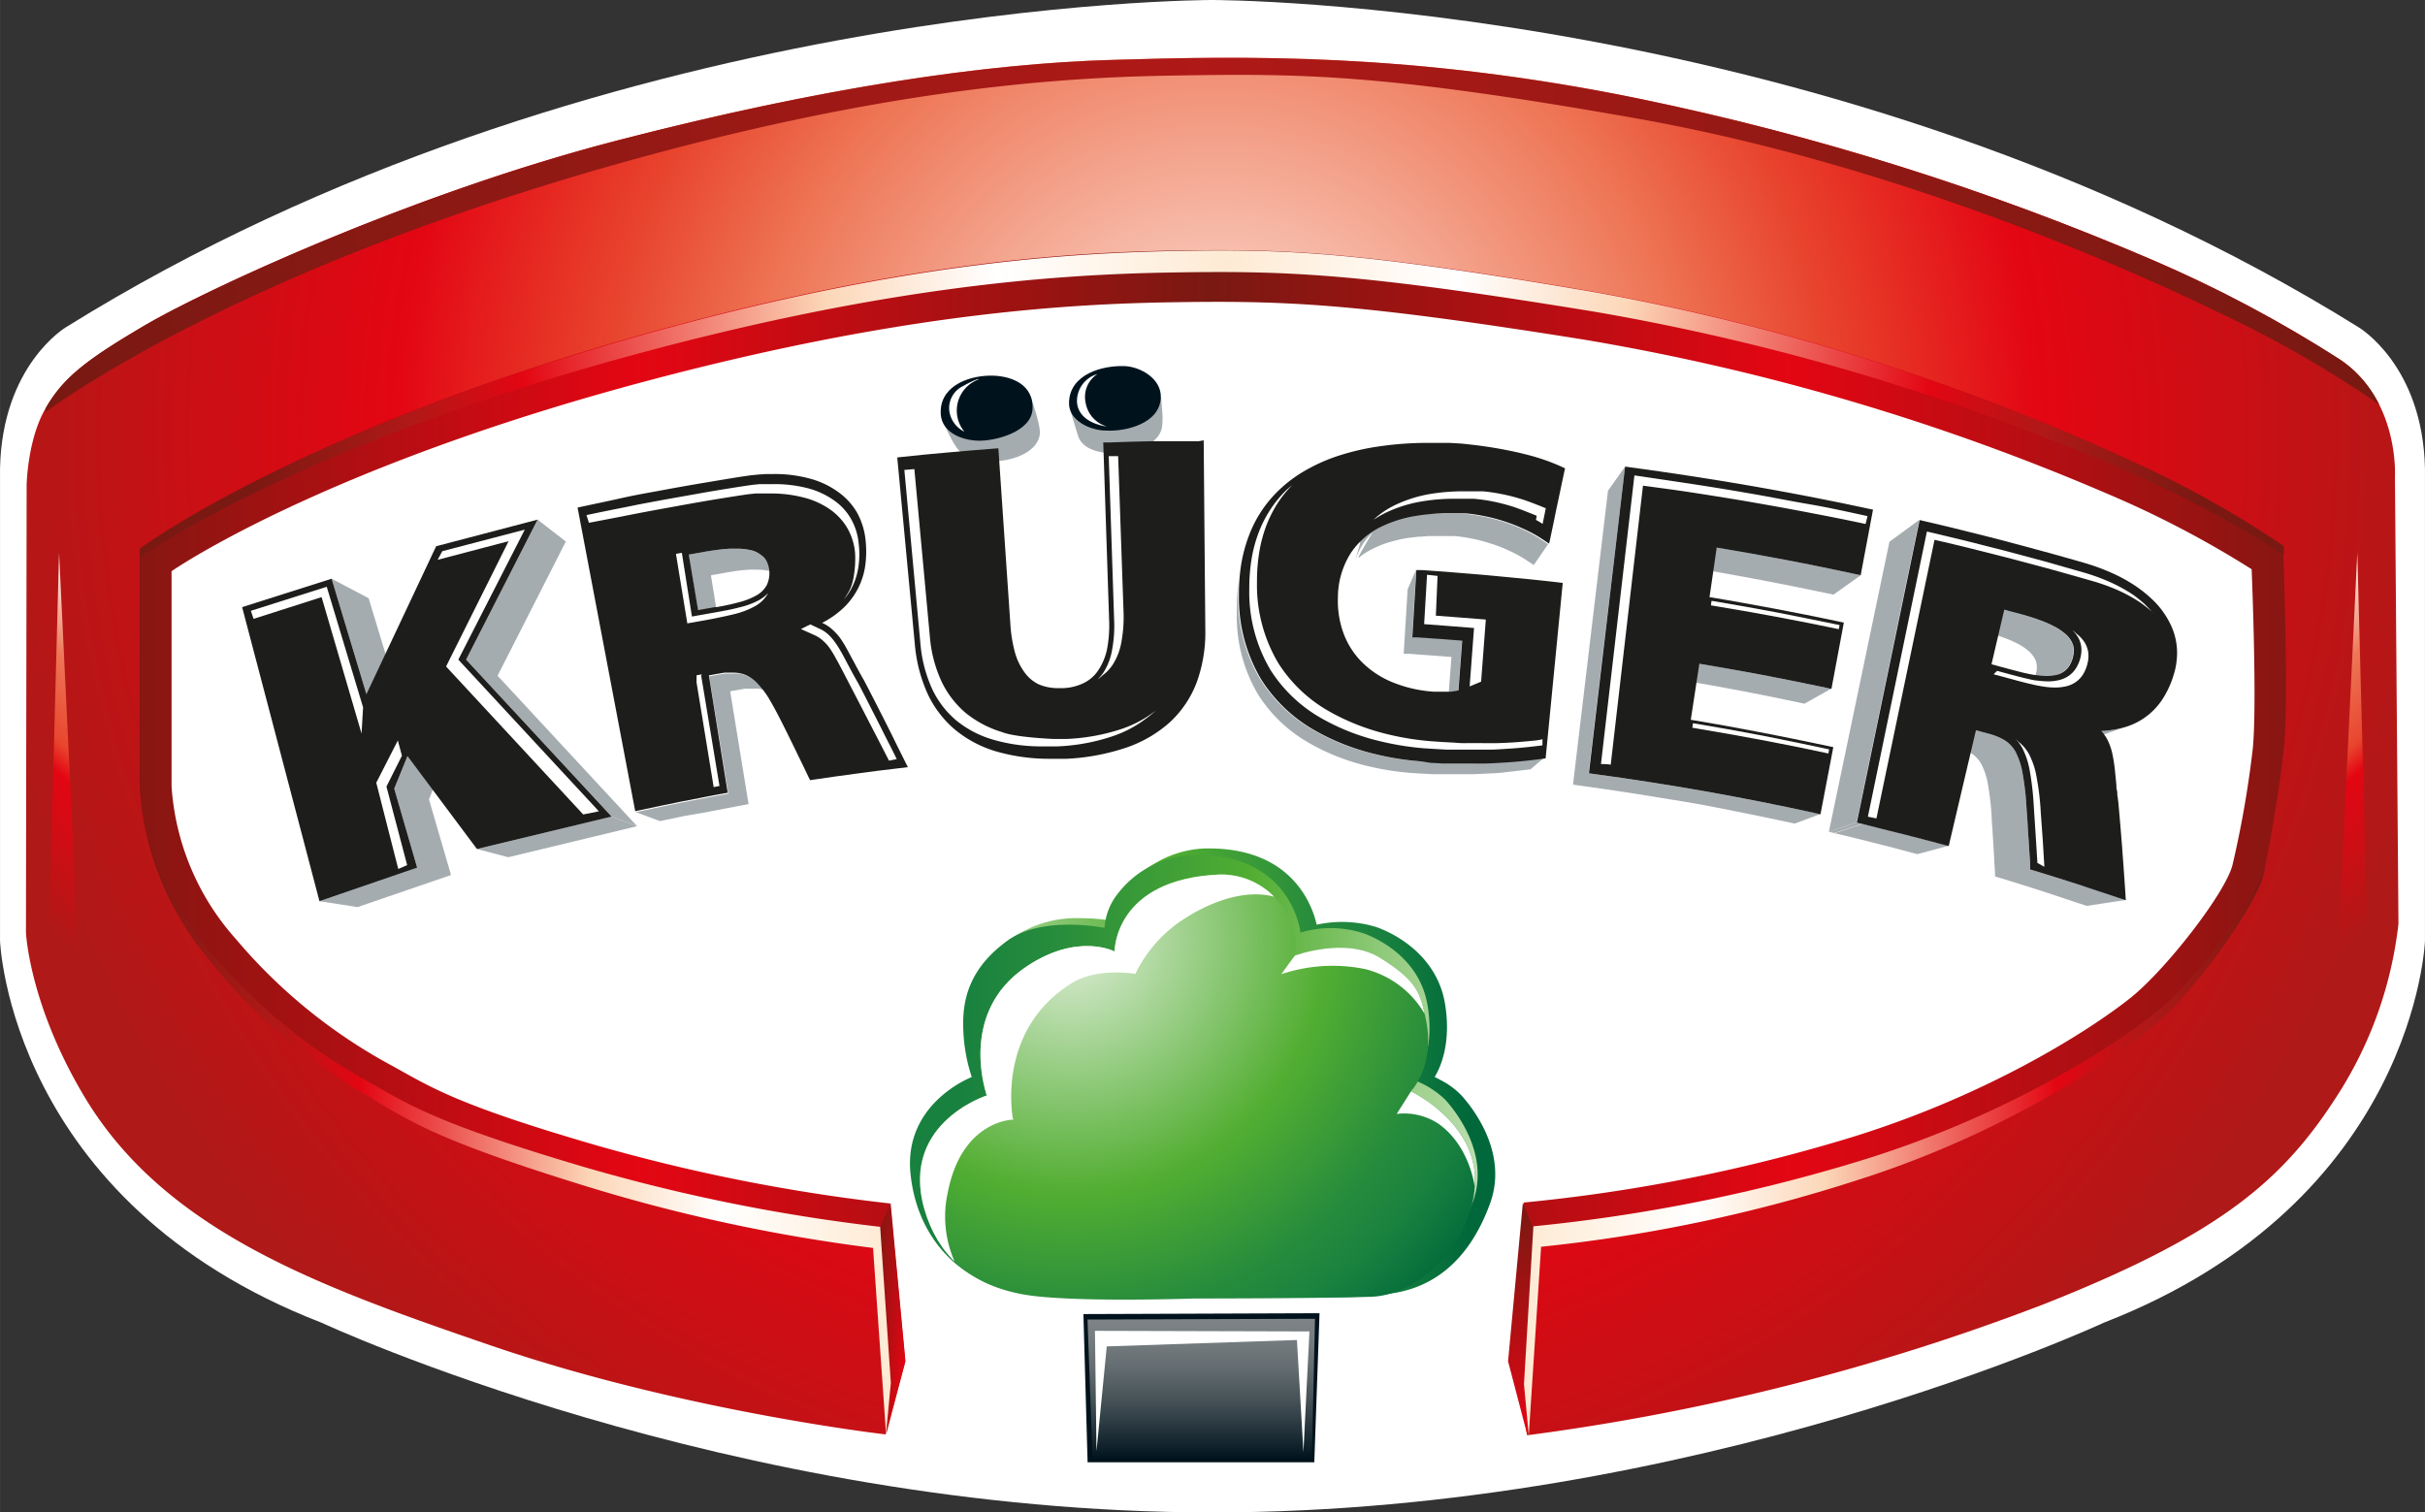 <svg xmlns="http://www.w3.org/2000/svg" xmlns:xlink="http://www.w3.org/1999/xlink" width="100mm" height="62.36mm" viewBox="0 0 283.46 176.77">
  <rect x="0" y="0" width="283.46" height="176.77" fill="#333333" stroke="none"/>
  <defs>
    <linearGradient id="a" data-name="Unbenannter Verlauf" x1="164.44" y1="-245.94" x2="433.57" y2="-245.94" gradientTransform="matrix(1, 0, 0, -1, -157.26, -155.39)" gradientUnits="userSpaceOnUse">
      <stop offset="0" stop-color="#791912"/>
      <stop offset="0.25" stop-color="#e30613"/>
      <stop offset="0.26" stop-color="#e00713"/>
      <stop offset="0.5" stop-color="#791912"/>
      <stop offset="0.75" stop-color="#e30613"/>
      <stop offset="1" stop-color="#791912"/>
    </linearGradient>
    <radialGradient id="b" data-name="Unbenannter Verlauf 2" cx="395.35" cy="-305.23" r="179.43" gradientTransform="matrix(0.81, 0, 0, -0.81, -177.92, -196.65)" gradientUnits="userSpaceOnUse">
      <stop offset="0" stop-color="#fdece5"/>
      <stop offset="0.37" stop-color="#ee7656"/>
      <stop offset="0.49" stop-color="#e8452e"/>
      <stop offset="0.66" stop-color="#e30613"/>
      <stop offset="1" stop-color="#af1917"/>
    </radialGradient>
    <clipPath id="c" transform="translate(-0.04 0)">
      <path d="M102.93,146l1.27,19-.63,2.7S79.92,165,57.47,157.32c-20.15-6.9-38.2-13.38-47.61-29.18C3.41,117.32,3.07,109,3.07,109l.08-52.28s.08-5.19,2.14-8.85S10,42.15,16.84,38.11,47.9,22.73,72.05,16.46,115.45,7.4,130.13,7c14.87-.44,35.07-.92,61.68,4.57A312.36,312.36,0,0,1,251.66,30.4a149.91,149.91,0,0,1,21.93,11.65c6.92,4.67,6.4,13.63,6.4,13.63L280.4,108a46.7,46.7,0,0,1-7.1,20c-6.39,10-13.69,16.32-34.49,24.53a263.93,263.93,0,0,1-60.27,15.27l-.43-2.8,1.12-19.27a187,187,0,0,0,37.9-7.92c17.58-5.58,30.42-14.44,35.18-18.53,4.26-3.67,11.42-13.54,12.27-17.18a135.9,135.9,0,0,0,2.46-15c.54-5.87-.13-23.31-.13-23.31A120.74,120.74,0,0,0,249.44,54a260.84,260.84,0,0,0-63.12-19.9c-27.65-4.73-35.87-5.06-50.06-4.78s-33.52,2-61.9,10c-40,11.32-58,24.82-58,24.82V92a34.32,34.32,0,0,0,7.78,19.76A65.58,65.58,0,0,0,43,128.08c4.78,2.86,7.89,5.07,24.4,10.21A200.24,200.24,0,0,0,102.93,146Z" fill="none"/>
    </clipPath>
    <radialGradient id="d" data-name="Unbenannter Verlauf 3" cx="392.4" cy="-252.39" r="169.18" gradientTransform="matrix(0.81, 0, 0, -0.81, -177.92, -196.65)" gradientUnits="userSpaceOnUse">
      <stop offset="0" stop-color="#791912"/>
      <stop offset="0" stop-color="#af1917"/>
      <stop offset="1" stop-color="#791912"/>
    </radialGradient>
    <linearGradient id="e" data-name="Unbenannter Verlauf 4" x1="101.39" y1="23.42" x2="106.31" y2="22.99" gradientTransform="matrix(1, 0, 0, -1, -0.04, 177.27)" gradientUnits="userSpaceOnUse">
      <stop offset="0" stop-color="#791912"/>
      <stop offset="1" stop-color="#e30613"/>
    </linearGradient>
    <linearGradient id="f" data-name="Unbenannter Verlauf 5" x1="172.52" y1="33.59" x2="184.04" y2="12.82" xlink:href="#e"/>
    <linearGradient id="g" data-name="Unbenannter Verlauf 6" x1="261.43" y1="-287.06" x2="174.09" y2="-287.06" gradientTransform="matrix(1, 0, 0, -1, -157.26, -155.39)" gradientUnits="userSpaceOnUse">
      <stop offset="0" stop-color="#feead3"/>
      <stop offset="0.23" stop-color="#fff"/>
      <stop offset="0.4" stop-color="#fcd7b8"/>
      <stop offset="0.71" stop-color="#e30613"/>
      <stop offset="0.83" stop-color="#af1917"/>
      <stop offset="1" stop-color="#791912"/>
    </linearGradient>
    <linearGradient id="h" data-name="Unbenannter Verlauf 7" x1="335.44" y1="-287.39" x2="423.09" y2="-287.39" xlink:href="#g"/>
    <linearGradient id="i" data-name="Unbenannter Verlauf 8" x1="19.2" y1="102.38" x2="-3.05" y2="75.85" gradientTransform="matrix(1, 0, 0, -1, -0.04, 177.27)" gradientUnits="userSpaceOnUse">
      <stop offset="0.03" stop-color="#fdece5"/>
      <stop offset="0.26" stop-color="#ee7656"/>
      <stop offset="0.49" stop-color="#e8452e"/>
      <stop offset="0.57" stop-color="#e30613"/>
      <stop offset="1" stop-color="#af1917"/>
    </linearGradient>
    <linearGradient id="j" data-name="Unbenannter Verlauf 9" x1="263.33" y1="102.38" x2="285.58" y2="75.85" xlink:href="#i"/>
    <radialGradient id="k" data-name="Unbenannter Verlauf 10" cx="396.76" cy="-280.9" r="144.98" gradientTransform="matrix(0.81, 0, 0, -0.81, -177.92, -196.65)" xlink:href="#g"/>
    <linearGradient id="l" data-name="Unbenannter Verlauf 11" x1="140.46" y1="23.03" x2="140.46" y2="6.68" gradientTransform="matrix(1, 0, 0, -1, -0.04, 177.27)" gradientUnits="userSpaceOnUse">
      <stop offset="0" stop-color="#7d8386"/>
      <stop offset="0.14" stop-color="#767d80"/>
      <stop offset="0.35" stop-color="#636c70"/>
      <stop offset="0.59" stop-color="#445056"/>
      <stop offset="0.86" stop-color="#192932"/>
      <stop offset="1" stop-color="#00131d"/>
    </linearGradient>
    <linearGradient id="m" data-name="Unbenannter Verlauf 12" x1="258.82" y1="-280.82" x2="328.94" y2="-280.82" gradientTransform="matrix(1, 0, 0, -1, -157.26, -155.39)" gradientUnits="userSpaceOnUse">
      <stop offset="0" stop-color="#e0eed9"/>
      <stop offset="0.5" stop-color="#52ae32"/>
      <stop offset="0.53" stop-color="#4daa33"/>
      <stop offset="0.74" stop-color="#278c3c"/>
      <stop offset="0.86" stop-color="#18813f"/>
      <stop offset="1" stop-color="#00683a"/>
    </linearGradient>
    <linearGradient id="n" data-name="Unbenannter Verlauf 13" x1="339.14" y1="-281.11" x2="269.38" y2="-281.11" gradientTransform="matrix(1, 0, 0, -1, -157.26, -155.39)" gradientUnits="userSpaceOnUse">
      <stop offset="0" stop-color="#e0eed9"/>
      <stop offset="0.51" stop-color="#52ae32"/>
      <stop offset="0.54" stop-color="#4daa33"/>
      <stop offset="0.84" stop-color="#278c3c"/>
      <stop offset="1" stop-color="#18813f"/>
    </linearGradient>
    <radialGradient id="o" data-name="Unbenannter Verlauf 14" cx="374.27" cy="-378.44" r="72.82" gradientTransform="matrix(0.81, 0, 0, -0.81, -177.92, -196.65)" xlink:href="#m"/>
    <clipPath id="p" transform="translate(-0.04 0)">
      <path d="M172.46,137.49c-.39-6.57-7.5-9.9-7.5-9.9s2.89-3,1.75-8.43c-.66-3.07-1-4.47-5.27-7.13-4.05-2.59-10.12-.28-10.12-.28a5.77,5.77,0,0,0-.5-4.08,8.62,8.62,0,0,0-8.2-5.43c-12.37.53-12.29,9-12.29,9s-4.35-2.29-10.4,1.83c-8,5.43-4.54,15-4.54,15s-10.82,3.43-7,14.25c1.86,5.21,5.78,8,11.19,9s20,.49,20,.49,14.26,0,20.68-.2,12.55-7.51,12.16-14.1Z" fill="none"/>
    </clipPath>
  </defs>
  <title>krueger_logo_neu_2</title>
  <path d="M275.74,38.26C214.09-.11,141.74,0,141.74,0h0c-.05,0-72.38-.11-134,38.26,0,0-7.47,4.42-7.7,16.55V110s1.06,30.51,37.58,44.64c0,0,47.6,22.18,104.16,22.18h0c56.56,0,104.17-22.18,104.17-22.18C282.44,140.46,283.5,110,283.5,110V54.81C283.26,42.68,275.74,38.26,275.74,38.26Z" transform="translate(-0.04 0)" fill="#fff"/>
  <g>
    <g>
      <path d="M104.09,140.7l1.76,18.44L104,166S81.74,158,60,151c-19.56-6.24-37.07-12.11-46.2-26.39-6.26-9.79-6.59-17.32-6.59-17.32l.08-47.27s.09-4.7,2.08-8,4.51-5.2,11.2-8.83,30.14-13.93,53.59-19.6,42.11-8.17,56.36-8.58c14.42-.4,34-.83,59.84,4.13a322.07,322.07,0,0,1,58.1,17.07,147.44,147.44,0,0,1,21.25,10.55c6.73,4.21,6.23,12.32,6.23,12.32l.4,47.36a40.29,40.29,0,0,1-6.89,18.12c-6.21,9-13.28,14.76-33.48,22.19-29.49,10.84-57.72,19.49-57.72,19.49l-1.55-7.16,1.45-18.49a194.38,194.38,0,0,0,36.8-7.17c17.05-5,29.5-13.06,34.12-16.75,4.15-3.31,11.09-12.24,11.93-15.54a120.13,120.13,0,0,0,2.37-13.58c.53-5.29-.13-21-.13-21a116.84,116.84,0,0,0-17-8.88,266.4,266.4,0,0,0-61.26-18c-26.8-4.27-34.78-4.56-48.55-4.32s-32.56,1.75-60.07,9C37.56,54.58,20.09,66.78,20.09,66.78V91.92a29.73,29.73,0,0,0,7.55,17.9,62.74,62.74,0,0,0,18.25,14.79c4.63,2.57,7.67,4.58,23.68,9.24A209.21,209.21,0,0,0,104.09,140.7Z" transform="translate(-0.04 0)" fill-rule="evenodd" fill="url(#a)"/>
      <g>
        <path d="M102.93,146l1.27,19-.63,2.7S79.92,165,57.47,157.32c-20.15-6.9-38.2-13.38-47.61-29.18C3.41,117.32,3.07,109,3.07,109l.08-52.28s.08-5.19,2.14-8.85S10,42.15,16.84,38.11,47.9,22.73,72.05,16.46,115.45,7.4,130.13,7c14.87-.44,35.07-.92,61.68,4.57A312.36,312.36,0,0,1,251.66,30.4a149.91,149.91,0,0,1,21.93,11.65c6.92,4.67,6.4,13.63,6.4,13.63L280.4,108a46.7,46.7,0,0,1-7.1,20c-6.39,10-13.69,16.32-34.49,24.53a263.93,263.93,0,0,1-60.27,15.27l-.43-2.8,1.12-19.27a187,187,0,0,0,37.9-7.92c17.58-5.58,30.42-14.44,35.18-18.53,4.26-3.67,11.42-13.54,12.27-17.18a135.9,135.9,0,0,0,2.46-15c.54-5.87-.13-23.31-.13-23.31A120.74,120.74,0,0,0,249.44,54a260.84,260.84,0,0,0-63.12-19.9c-27.65-4.73-35.87-5.06-50.06-4.78s-33.52,2-61.9,10c-40,11.32-58,24.82-58,24.82V92a34.32,34.32,0,0,0,7.78,19.76A65.58,65.58,0,0,0,43,128.08c4.78,2.86,7.89,5.07,24.4,10.21A200.24,200.24,0,0,0,102.93,146Z" transform="translate(-0.04 0)" fill-rule="evenodd" fill="url(#b)"/>
        <g clip-path="url(#c)">
          <path d="M68.61,20.2c-42.11,12.35-61.9,27-63.27,28L6,41.7S24.78,29.84,68.43,16.46C99.43,7,120.79,6.28,136.28,6s24.8-.91,55,4.68a271.13,271.13,0,0,1,69.09,23.23C272.48,40.06,279,44.14,279,44.14l.05,3.78a129.15,129.15,0,0,0-19-11.07c-15-7.3-40.88-18.06-68.69-23-30.19-5.34-39.51-5.27-55-5S99.6,11.12,68.61,20.2Z" transform="translate(-0.04 0)" fill-rule="evenodd" fill="url(#d)"/>
        </g>
      </g>
      <polyline points="103.63 167.52 102.09 145.45 104.1 140.62 105.84 159.15" fill-rule="evenodd" fill="url(#e)"/>
      <polygon points="178.01 140.62 176.28 159.15 178.47 167.52 180.02 145.45 178.01 140.62" fill-rule="evenodd" fill="url(#f)"/>
      <path d="M24.19,111.76a35.38,35.38,0,0,1-7.36-16.05,33.1,33.1,0,0,0,7.3,15,65.08,65.08,0,0,0,18.81,15.66c4.78,2.73,7.91,4.85,24.44,9.79a209.24,209.24,0,0,0,35.54,7.27l1.25,18.24-.56,5.94-1.52-21.71a197.76,197.76,0,0,1-34.68-7.57C50.9,133.19,47.79,131,43,128.12A65.58,65.58,0,0,1,24.19,111.76Z" transform="translate(-0.04 0)" fill-rule="evenodd" fill="url(#g)"/>
      <path d="M178.74,167.82l-.56-6,1.1-18.45a196,196,0,0,0,37.94-7.58c17.6-5.34,30.43-13.82,35.19-17.74,4.28-3.5,11.45-12.94,12.29-16.45.36-1.49.76-3.43,1.13-5.44-.39,2.24-.82,4.42-1.2,6.09-.85,3.64-8,13.51-12.27,17.18-4.76,4.09-17.6,12.95-35.18,18.53a179.7,179.7,0,0,1-37,7.8Z" transform="translate(-0.04 0)" fill-rule="evenodd" fill="url(#h)"/>
      <polygon points="6.9 64.61 5.75 107.9 9.17 111.71 6.9 64.61" fill-rule="evenodd" fill="url(#i)"/>
      <polygon points="275.55 64.61 276.7 107.9 273.28 111.71 275.55 64.61" fill-rule="evenodd" fill="url(#j)"/>
      <path d="M74.33,41.42C35.77,51.86,17.67,64.25,16.41,65.13v-.94s18-13.5,58-24.82c28.36-8,47.73-9.68,61.9-10s22.41.05,50.06,4.78a260.84,260.84,0,0,1,63.12,19.9A120.74,120.74,0,0,1,267,63.86v1a122.63,122.63,0,0,0-17.43-9.34,268.63,268.63,0,0,0-63.16-19.08c-27.64-4.52-35.88-4.83-50.07-4.57S102.68,33.74,74.33,41.42Z" transform="translate(-0.04 0)" fill-rule="evenodd" fill="url(#k)"/>
    </g>
    <g>
      <polygon points="126.64 153.63 154.24 153.53 153.63 170.96 127.13 170.96 126.64 153.63" fill="#00131d"/>
      <polygon points="153.71 154.18 153.34 170.67 127.71 170.54 127.12 154.27 153.71 154.18" fill-rule="evenodd" fill="url(#l)"/>
      <polygon points="128.17 169.65 129.37 157.41 151.6 156.66 152.36 169.78 153.06 155.66 127.99 155.59 128.17 169.65" fill="#fff" fill-rule="evenodd"/>
    </g>
    <g>
      <path d="M154.84,151.66H127.18l-2.21-.07a54.51,54.51,0,0,1-7.41-1c-3-.49-9.35-4.41-10.33-13.31a10.5,10.5,0,0,1,3.53-9.3,13.46,13.46,0,0,1,3.64-2.38,20.63,20.63,0,0,1-1-5.72c-.09-3.82,1.16-7.41,5.43-10.53a13.21,13.21,0,0,1,7.59-2,22.55,22.55,0,0,1,3.58.29c0-.22.08-.44.13-.65a8.24,8.24,0,0,1,1.47-3,12.35,12.35,0,0,1,9.09-4.79c10.32-.3,12.74,6.61,13.26,8.91a13.7,13.7,0,0,1,6.79.22c.71.2,7,2.42,8.18,8.85.8,4.62-.43,7.5-1.18,8.73.18.1.4.19.63.33a9,9,0,0,1,2.5,1.83c1.35,1.48,5.46,6.71,3.37,12.56-2.65,7.33-7.14,9.79-11,10.5a43.9,43.9,0,0,1-6.17.52Z" transform="translate(-0.04 0)" fill-rule="evenodd" fill="url(#m)"/>
      <path d="M152.44,151.33l-25.65.15.14-.2a19.24,19.24,0,0,0-3.31-.19,49.06,49.06,0,0,1-7.34-1c-2.7-.44-8.87-4.15-9.8-12.76-.92-8.36,7.15-11.41,7.15-11.41a19.68,19.68,0,0,1-1-5.94c-.08-3.62,1.05-7,5.16-10s11.36-1.5,11.36-1.5a7.13,7.13,0,0,1,1.55-4,11.67,11.67,0,0,1,8.59-4.53c11.8-.35,12.76,9.08,12.76,9.08a12.27,12.27,0,0,1,7.1,0c.67.17,6.66,2.32,7.73,8.35s-1.54,8.9-1.54,8.9a10.63,10.63,0,0,1,3.66,2.31c1.33,1.48,5.2,6.45,3.21,11.91-2.56,7.12-6.85,9.42-10.5,10.09a59.09,59.09,0,0,1-9.4.54Z" transform="translate(-0.04 0)" fill-rule="evenodd" fill="url(#n)"/>
      <g>
        <path d="M172.46,137.49c-.39-6.57-7.5-9.9-7.5-9.9s2.89-3,1.75-8.43c-.66-3.07-1-4.47-5.27-7.13-4.05-2.59-10.12-.28-10.12-.28a5.77,5.77,0,0,0-.5-4.08,8.62,8.62,0,0,0-8.2-5.43c-12.37.53-12.29,9-12.29,9s-4.35-2.29-10.4,1.83c-8,5.43-4.54,15-4.54,15s-10.82,3.43-7,14.25c1.86,5.21,5.78,8,11.19,9s20,.49,20,.49,14.26,0,20.68-.2,12.55-7.51,12.16-14.1Z" transform="translate(-0.04 0)" fill="url(#o)"/>
        <g clip-path="url(#p)">
          <g>
            <path d="M165.53,112.91s1.81,6.6,1.44,6.38a11.16,11.16,0,0,0-7.39-6,18.93,18.93,0,0,0-9.76.6s1.43-2,1.62-2.21a4.25,4.25,0,0,1,.79-.54,7,7,0,0,1,3.37-.71C156.84,110.49,162.6,110.39,165.53,112.91Z" transform="translate(-0.04 0)" fill="#fff" fill-rule="evenodd"/>
            <path d="M130.52,103.33c3-2.34,7.49-4.71,10.31-4.67,6.31,0,16.24,13.71,11.27,8.12-3-3.41-8.48-2.61-13.43.51a15.79,15.79,0,0,0-5.92,6.57s-4.37-.76-7.3,1c-9.11,5.54-7,16-7,16S111,126,112.9,119.15c.4-1.53.43-5.24,1.59-6.72,2.21-2.85,6.15-2.81,8.1-3.26S129,104.5,130.52,103.33Z" transform="translate(-0.04 0)" fill="#fff" fill-rule="evenodd"/>
            <path d="M105.63,132.9c.37-.71,1.87-1.14,2.4-1.69s.92-1.08,1.29-1.4c.71-.64,5.5-2,6-2a1.31,1.31,0,0,1,.76.28c.16.11,2.44,2.8,2.44,2.8s-6.07,0-7.71,8.6a13,13,0,0,0,2.74,11.09S100,143.15,105.63,132.9Z" transform="translate(-0.04 0)" fill="#fff" fill-rule="evenodd"/>
            <path d="M166.1,127.7c.53.21,9.39,1.29,9.89,1.64,1,.71-3.59,9.29-3.59,9.29s-.58-4.67-4.2-7.24a7.31,7.31,0,0,0-4.9-1.16l1.84-2.9Z" transform="translate(-0.04 0)" fill="#fff" fill-rule="evenodd"/>
          </g>
        </g>
      </g>
    </g>
  </g>
  <g>
    <g>
      <g>
        <path d="M88.87,64.75a3.55,3.55,0,0,0-.69-.31,4.93,4.93,0,0,0-.94-.21A8.24,8.24,0,0,0,86,64.15h-.73l-.81.06-.88.11-1,.15-.52.1-.51.09-.52.09-.51.09,1.1,6.49,2.52,2.12-1-6.19.49-.09.49-.08.49-.09.5-.09.91-.15.85-.1.77-.06h.7a9.18,9.18,0,0,1,1.17.07,4.53,4.53,0,0,1,.9.21,2.47,2.47,0,0,1,.66.3,1.87,1.87,0,0,1,.46.38c-.73-.8-1.46-1.59-2.2-2.38A2,2,0,0,0,88.87,64.75Z" transform="translate(-0.04 0)" fill="#a5acb0"/>
        <path d="M87.58,79.14a2.31,2.31,0,0,0-.58-.25,2.39,2.39,0,0,0-.6-.14,4.62,4.62,0,0,0-.65,0h-1l-.4.07-.35.06-.35.06-.36.07-.35.06,2.23,13.72-.66.12q-1.19.21-2.37.45l-2.38.46-2.39.49-2.36.5-.65.14L77.18,96l.63-.13,2.26-.48L82.35,95l2.28-.44,2.28-.43.63-.12L85.39,80.82l.33-.06.34-.06.34-.06.34-.06.38-.06h1a3.32,3.32,0,0,1,.63,0,3.77,3.77,0,0,1,.58.14,2.7,2.7,0,0,1,.55.24,3.24,3.24,0,0,1,.53.35l-2.26-1.78A2.77,2.77,0,0,0,87.58,79.14Z" transform="translate(-0.04 0)" fill="#a5acb0"/>
      </g>
      <polygon points="71.49 95.47 74.47 96.59 59.41 100.22 55.75 99.26 71.49 95.47" fill="#a5acb0"/>
      <g>
        <polygon points="47.01 82.88 43.09 69.94 38.76 67.66 42.83 81.16 47.01 82.88" fill="#a5acb0"/>
        <polygon points="51.62 89.81 47.63 88.39 46.08 92.2 48.76 101.44 37.34 105.36 41.79 106.05 52.72 102.3 50.14 93.45 51.62 89.81" fill="#a5acb0"/>
        <polygon points="58.16 79 66.14 63.31 62.84 60.75 54.48 77.12 71.49 95.47 74.47 96.59 58.16 79" fill="#a5acb0"/>
      </g>
      <g>
        <path d="M216.89,67.1l-4-.84c-1.31-.27-2.7-.54-4.06-.8l-4.06-.75-4.06-.7-2.51,2.43,3.89.67c1.3.23,2.6.47,3.89.72l3.89.76,3.87.8.62.13,3.22-2.29Z" transform="translate(-0.04 0)" fill="#a5acb0"/>
        <path d="M209.74,79.63l-3.68-.72c-1.23-.23-2.46-.46-3.69-.67l-3.69-.64-2.43,1.87,3.53.6,3.53.65c1.18.22,2.35.45,3.53.69l3.51.73.62.13,3.09-1.74-.65-.14Z" transform="translate(-0.04 0)" fill="#a5acb0"/>
        <path d="M205.74,93.72c-2.14-.42-4.29-.83-6.44-1.21s-4.31-.73-6.46-1.07-4.3-.65-6.45-.94l-.66-.09L190,54.55l-2,2.82-4.09,34.36.62.09q3.09.42,6.18.9c2.06.32,4.13.67,6.18,1s4.12.75,6.17,1.16,4.1.83,6.13,1.27l.63.14,3-1.12-.66-.15C210.05,94.59,207.91,94.14,205.74,93.72Z" transform="translate(-0.04 0)" fill="#a5acb0"/>
      </g>
      <g>
        <path d="M231.35,73.67l.5.13.49.14a19.83,19.83,0,0,1,2,.64,13.36,13.36,0,0,1,1.6.7,6.87,6.87,0,0,1,1.16.77,3.56,3.56,0,0,1,.72.83,2,2,0,0,1,.2.42,3.63,3.63,0,0,1,.1.45,3.69,3.69,0,0,1,0,.47,2.1,2.1,0,0,1-.09.5,3.38,3.38,0,0,1-.23.63,2.11,2.11,0,0,1-.31.52,2.27,2.27,0,0,1-.41.41,1.92,1.92,0,0,1-.5.29l4.23-1.82a2.43,2.43,0,0,0,.52-.3,2.78,2.78,0,0,0,.42-.42,3,3,0,0,0,.32-.54,2.68,2.68,0,0,0,.24-.67,3,3,0,0,0,.1-.52,2,2,0,0,0,0-.49,1.82,1.82,0,0,0-.11-.46,2.48,2.48,0,0,0-.2-.44,3.16,3.16,0,0,0-.76-.87,6.5,6.5,0,0,0-1.21-.8,13,13,0,0,0-1.67-.73c-.63-.24-1.34-.46-2.13-.68l-.52-.14-.51-.13-.51-.14-.51-.14-3.93,2.13.49.13Z" transform="translate(-0.04 0)" fill="#a5acb0"/>
        <path d="M242,86.93a6,6,0,0,0,.74-.1,2.82,2.82,0,0,0,.7-.15l.67-.19,4.6-1.56c-.23.08-.46.15-.7.21s-.49.11-.74.15l-.76.11-.81,0L241.29,87Z" transform="translate(-0.04 0)" fill="#a5acb0"/>
        <polygon points="224.35 60.78 220.86 63.34 213.78 97.24 217.02 96.15 224.35 60.78" fill="#a5acb0"/>
        <path d="M224.82,98.08l-2.37-.61-2.38-.59-2.33-.55-3.26,1.08,2.27.54,2.27.57,2.27.58c.76.2,1.51.39,2.26.6l.62.16,3.7-1-.65-.17Z" transform="translate(-0.04 0)" fill="#a5acb0"/>
        <path d="M245.21,104.09l-2.47-.76-2.46-.78-2.46-.76-.47-.14v-.49c0-.56-.07-1.12-.1-1.69s-.07-1.13-.11-1.69-.07-1.13-.1-1.69l-.12-1.69a31.6,31.6,0,0,0-.46-4,8.61,8.61,0,0,0-.8-2.47,3.69,3.69,0,0,0-1.3-1.39,7.11,7.11,0,0,0-1.94-.78l-.35-.1-.36-.09-.35-.1-.35-.09-3.82,1.54.34.09.34.09.34.09.33.09a6.85,6.85,0,0,1,1.86.75,3.51,3.51,0,0,1,1.24,1.3,7.88,7.88,0,0,1,.77,2.36,33,33,0,0,1,.44,3.83c0,.54.07,1.08.1,1.62s.07,1.08.1,1.62.07,1.08.09,1.62.07,1.08.1,1.62v.46l.45.14,2.35.72,2.35.75,2.35.77,2.34.78.88.29,4.59-.7-.92-.31Z" transform="translate(-0.04 0)" fill="#a5acb0"/>
      </g>
      <g>
        <path d="M159,65.1h0c.25-.19.5-.37.76-.53h0c.25-.15.5-.29.75-.41l.18-.1.74-.32h0c.33-.13.66-.25,1-.35l.32-.09.77-.2.32-.07c.34-.06.68-.13,1-.17h.05l.92-.11c.45,0,.87-.06,1.25-.08H170a15.72,15.72,0,0,1,1.93.27,17.83,17.83,0,0,1,2.18.55,16.68,16.68,0,0,1,2.26.86,14.73,14.73,0,0,1,2.17,1.19l.78.52L181,63.62l-.81-.54a15.19,15.19,0,0,0-2.27-1.25,19.57,19.57,0,0,0-2.35-.89,18.09,18.09,0,0,0-2.28-.57,16.9,16.9,0,0,0-2-.29H167a7.44,7.44,0,0,0-1,.11h0a5.73,5.73,0,0,0-1.06.18h-.32l-.81.2-.34.1c-.35.11-.7.22-1,.36h-.05c-.25.11-.51.22-.76.35l-.2.09c-.26.14-.52.28-.77.43h0l-.51.33-.11.08-.1.08h-.08l-.1.08a.27.27,0,0,0-.08.07l-.09.07-.08.06-.08.07-.06.06-.06.06-.06,0-.06.06V63a.12.12,0,0,0-.05,0h0l-.05,0-.05.05v0l0,.05h-.05v0l0,0v.05h0s-12.77.08,0,.08h0v0h0v.13h0v.09h0v.08h0c-.22.77-.44,1.53-.65,2.3a7.85,7.85,0,0,1,2.11-3.59C158.51,65.51,158.74,65.33,159,65.1Z" transform="translate(-0.04 0)" fill="#a5acb0"/>
        <path d="M170.5,80.64l.44-5.81-1.3-.1-1.29-.1-1.3-.09-1.28-.09h-.66l.47-7.87-1,2.32-.46,7.54h.64l1.23.09,1.23.09,1.24.09,1.24.1-.42,5.57Z" transform="translate(-0.04 0)" fill="#a5acb0"/>
        <path d="M177.93,88.91c-.71.07-1.42.13-2.11.17s-1.4.09-2.1.11-1.39,0-2.09,0h-1.57l-1.48,0-1.38-.07L165.9,89a32.87,32.87,0,0,1-5.4-.88,26.84,26.84,0,0,1-7-2.8,17.79,17.79,0,0,1-6.11-5.84,18.65,18.65,0,0,1-2.63-9.93v-1.6l-.15,2.27v1.52a17.8,17.8,0,0,0,2.53,9.52A16.92,16.92,0,0,0,153,86.83a25.68,25.68,0,0,0,6.74,2.69,32.27,32.27,0,0,0,5.16.84l1.25.08,1.32.07,1.41,0h3.51l2-.1c.67,0,1.34-.1,2-.17l2.06-.24.49-.06,1.67-1.41-.51.07C179.35,88.76,178.64,88.84,177.93,88.91Z" transform="translate(-0.04 0)" fill="#a5acb0"/>
      </g>
      <polygon points="217.67 96.31 214.4 97.39 213.78 97.24 217.02 96.15 217.67 96.31" fill="#a5acb0"/>
    </g>
    <path d="M135.74,46.23c.06,1.06.41,3.16,0,4.17-1.11,3-8.8,3.67-9.69.54-.33-1.08-.74-2.32-1-3.42C126.74,51.15,135.15,50,135.74,46.23Z" transform="translate(-0.04 0)" fill="#a5acb0"/>
    <path d="M120.5,46.24c.26,1,1.28,3.62,1.06,4.69-.6,3-6.65,3.85-9,2.14-1.09-.82-2-3.17-2.49-4.33C111.9,52.1,121.3,50.4,120.5,46.24Z" transform="translate(-0.04 0)" fill="#a5acb0"/>
  </g>
  <g>
    <g>
      <path d="M140.74,51.48l.19,22.11a17.07,17.07,0,0,1-1,6.17,12.29,12.29,0,0,1-3.09,4.63,14.73,14.73,0,0,1-5.11,3,25.62,25.62,0,0,1-7,1.32h-1.81a22.34,22.34,0,0,1-6.4-.85,13.6,13.6,0,0,1-4.82-2.53,12.38,12.38,0,0,1-3.2-4.15,17.63,17.63,0,0,1-1.51-5.7l-2.07-22,.66-.07,2.62-.27,2.62-.24,2.64-.23,2.63-.21.65-.05,1.4,20.51a16.39,16.39,0,0,0,.53,3.33,7.15,7.15,0,0,0,1.11,2.33A4.42,4.42,0,0,0,121.44,80a5.71,5.71,0,0,0,2.34.45h.48a5.94,5.94,0,0,0,2.49-.61,4.3,4.3,0,0,0,1.71-1.54,7,7,0,0,0,1-2.49,15.11,15.11,0,0,0,.22-3.49L129,51.73h.65l2.62-.09,2.63-.06,2.64,0h2.63Z" transform="translate(-0.04 0)" fill="#1d1d1b"/>
      <path d="M105.74,88.85l.42.84-1,.12-2.49.3-2.49.33-2.5.34-2.47.36-.48.07-.21-.43-.72-1.5c-.25-.5-.49-1-.73-1.5s-.49-1-.73-1.49-.49-1-.74-1.49c-.59-1.19-1.11-2.16-1.6-3a10.55,10.55,0,0,0-1.39-1.87,4.25,4.25,0,0,0-1.37-1,3.79,3.79,0,0,0-1.53-.29h-1l-.4.07-.35.06-.35.06-.36.07-.35.06L85.1,92.68l-.66.12q-1.18.21-2.37.45l-2.38.46-2.39.49-2.36.5-.65.14-6.74-35.5.65-.14c1.54-.33,3.09-.65,4.64-1s3.11-.61,4.67-.9,3.12-.57,4.68-.83,3.12-.53,4.68-.77l.92-.13.9-.09.89-.06h.87a15.55,15.55,0,0,1,4.24.53A10,10,0,0,1,98,57.51a7.67,7.67,0,0,1,2.22,2.42,8.43,8.43,0,0,1,1,3.25,12.14,12.14,0,0,1-.06,3.07,8.44,8.44,0,0,1-2.56,4.85,10.87,10.87,0,0,1-2.46,1.72,4.52,4.52,0,0,1,1.14.73,6.77,6.77,0,0,1,.93,1A11.35,11.35,0,0,1,99,75.82c.26.46.53,1,.8,1.47.09.17.19.35.28.54l.31.56.32.59.35.61c.4.76.79,1.52,1.18,2.28l1.16,2.28c.39.77.77,1.52,1.14,2.28S105.36,88.09,105.74,88.85ZM83.66,71a26.8,26.8,0,0,0,2.64-.56,8.43,8.43,0,0,0,2.08-.79,3.1,3.1,0,0,0,1.28-1.23,3.27,3.27,0,0,0,.06-2.67,2,2,0,0,0-.58-.76A3.09,3.09,0,0,0,88,64.37a7.08,7.08,0,0,0-2-.22H85.3l-.81.06-.88.11-1,.15-.52.1-.51.09-.52.09-.51.09,1.09,6.49.5-.09.5-.09.51-.09.5-.09" transform="translate(-0.04 0)" fill="#1d1d1b"/>
      <polygon points="62.84 60.75 54.48 77.12 71.49 95.47 55.75 99.26 47.63 88.39 46.08 92.2 48.76 101.44 37.34 105.36 28.3 70.98 38.76 67.66 42.83 81.16 50.98 63.86 62.84 60.75" fill="#1d1d1b"/>
      <path d="M190,54.55l.65.09q3.47.47,6.93,1c2.32.36,4.63.73,6.94,1.13s4.63.83,6.93,1.27,4.6.92,6.89,1.41l.64.13-1.44,7.66-.65-.13-4-.84c-1.31-.27-2.7-.54-4.06-.8l-4.06-.75-4.06-.7-.84,5.79c1.25.21,2.51.42,3.77.65l3.77.69,3.77.73,3.74.77.65.14-1.45,7.75-.65-.14-3.73-.77-3.68-.72c-1.23-.23-2.46-.46-3.69-.67l-3.69-.64-1,6.55,4,.69c1.33.24,2.67.49,4,.75s2.65.51,4,.79l4,.83.66.14-1.5,7.85-.66-.15c-2.12-.46-4.26-.91-6.4-1.33s-4.29-.83-6.44-1.21-4.31-.73-6.46-1.07-4.3-.65-6.45-.94l-.66-.09Z" transform="translate(-0.04 0)" fill="#1d1d1b"/>
      <path d="M253.45,72.41a8.75,8.75,0,0,1,.69,1.53,7.67,7.67,0,0,1,.34,1.58,7.31,7.31,0,0,1,0,1.62,7.84,7.84,0,0,1-.33,1.67,11.06,11.06,0,0,1-1.24,2.79,7.88,7.88,0,0,1-4.25,3.34,10.91,10.91,0,0,1-3,.51,4.91,4.91,0,0,1,.79,1.17,7.1,7.1,0,0,1,.47,1.34c.11.48.2,1,.27,1.52s.12,1.1.18,1.7l.06.62a2.09,2.09,0,0,0,.07.65c.07.22,0,.45.07.68l.09.71c.08.87.15,1.74.23,2.61l.21,2.6c.06.88.13,1.74.19,2.61l.18,2.59.06,1-.92-.31-2.44-.81-2.43-.8-2.46-.78-2.46-.76-.47-.14v-.49c0-.56-.07-1.12-.1-1.69s-.07-1.13-.11-1.69-.07-1.13-.1-1.69l-.12-1.69a31.6,31.6,0,0,0-.46-4,8.61,8.61,0,0,0-.8-2.47,3.69,3.69,0,0,0-1.3-1.39,7.11,7.11,0,0,0-1.94-.78l-.35-.1-.36-.09-.35-.1-.35-.09-3.18,13.53-.65-.17-2.36-.62-2.37-.61-2.38-.59-2.33-.59-.65-.16,7.34-35.37.65.15c1.55.36,3.1.73,4.65,1.12s3.11.77,4.66,1.18L239,64.49c1.54.42,3.09.86,4.62,1.3A25.16,25.16,0,0,1,246.93,67a18.22,18.22,0,0,1,2.77,1.53,15.45,15.45,0,0,1,2.21,1.83A10,10,0,0,1,253.45,72.41Zm-11.1,4.41a3,3,0,0,0,.1-.52,2,2,0,0,0,0-.49,1.82,1.82,0,0,0-.11-.46,2.48,2.48,0,0,0-.2-.44,3.16,3.16,0,0,0-.76-.87,6.5,6.5,0,0,0-1.21-.8,13,13,0,0,0-1.67-.73c-.63-.24-1.34-.46-2.13-.68l-.52-.14-.51-.13-.51-.14-.51-.14-1.49,6.38.5.13.49.14.5.13.5.14,1.11.29c.37.1.75.19,1.13.27s.76.15,1.13.19a7.85,7.85,0,0,0,1.08.08,4.54,4.54,0,0,0,1.16-.13,2.52,2.52,0,0,0,.88-.4,2.34,2.34,0,0,0,.64-.69,3.64,3.64,0,0,0,.41-1" transform="translate(-0.04 0)" fill="#1d1d1b"/>
      <path d="M166.64,51.78h2.88l1,.06c.19,0,.74.06,1.55.15s1.85.23,3,.43,2.46.47,3.74.81a24.12,24.12,0,0,1,3.69,1.3l.48.22-.11.5-.39,1.84-.39,1.85c-.13.61-.26,1.23-.38,1.84l-.39,1.85-.2.93-.81-.54A15.19,15.19,0,0,0,178,61.77a19.57,19.57,0,0,0-2.35-.89,18.09,18.09,0,0,0-2.28-.57,16.9,16.9,0,0,0-2-.29h-2.27a21.9,21.9,0,0,0-3.52.29,14.61,14.61,0,0,0-4.12,1.28,9,9,0,0,0-3.48,3,9.71,9.71,0,0,0-1.55,5.26,11,11,0,0,0,.69,4.28,9.36,9.36,0,0,0,2.21,3.37,10.89,10.89,0,0,0,3.57,2.3,15.43,15.43,0,0,0,4.78,1.07h1.94l.47-.07a3,3,0,0,0,.43-.09l.44-5.81-1.3-.1-1.29-.1-1.3-.09-1.28-.09h-.66l.47-7.87h.66c1.3.09,2.61.18,3.92.29s2.63.21,3.94.33l4,.38q2,.2,3.93.42l.66.08-2,20.51-.51.07c-.73.1-1.44.18-2.15.25s-1.42.13-2.11.17-1.4.09-2.1.11-1.39,0-2.09,0h-1.57l-1.48,0-1.38-.07L166,89a32.87,32.87,0,0,1-5.4-.88,26.84,26.84,0,0,1-7-2.8,17.79,17.79,0,0,1-6.11-5.84,18.65,18.65,0,0,1-2.63-9.93,21.78,21.78,0,0,1,.27-3.61A17.19,17.19,0,0,1,146,62.7a14.22,14.22,0,0,1,3.42-5.28A15.55,15.55,0,0,1,152.63,55a20.35,20.35,0,0,1,4-1.76,28.51,28.51,0,0,1,4.74-1.07A38.79,38.79,0,0,1,166.64,51.78Z" transform="translate(-0.04 0)" fill="#1d1d1b"/>
    </g>
    <path d="M125,47c.12-3.24,3.86-4.29,6.48-4.2,1.88.07,4.33,1.48,4.25,3.67-.11,3.05-4.08,4-6.42,3.87C127.54,50.33,124.89,49.21,125,47Z" transform="translate(-0.04 0)" fill="#00131d"/>
    <path d="M110,48c.11-3.06,3.61-4.17,6.15-4.08,2.29.08,4.69,1.12,4.59,3.85s-4.39,3.83-6.44,3.75S109.86,50.41,110,48Z" transform="translate(-0.04 0)" fill="#00131d"/>
  </g>
  <g>
    <g>
      <path d="M106.92,54.84l1.82,19.68a15.4,15.4,0,0,0,1.36,5.16,11.07,11.07,0,0,0,2.83,3.68,12.44,12.44,0,0,0,4.31,2.25s1.06.54,5.86.78h1.68a23.49,23.49,0,0,0,6.49-1.21,13.46,13.46,0,0,0,3.9-2.13h0a13.09,13.09,0,0,1-1.23,1,13.44,13.44,0,0,1-3.78,2,23.12,23.12,0,0,1-6.49,1.21H122a20.05,20.05,0,0,1-5.86-.78,12.15,12.15,0,0,1-4.32-2.25A10.85,10.85,0,0,1,109,80.55a16,16,0,0,1-1.36-5.16l-1.89-20.45Z" transform="translate(-0.04 0)" fill="#fff"/>
      <path d="M128.74,79.08a4.79,4.79,0,0,0,1.39-1.41,7.15,7.15,0,0,0,1-2.67,15.91,15.91,0,0,0,.24-3.51l-.63-18.16h-1.1l.63,19.1a15.2,15.2,0,0,1-.23,3.5,7.15,7.15,0,0,1-1,2.67,5.1,5.1,0,0,1-.71.84,5,5,0,0,0,.56-.45C128.81,79,128.74,79,128.74,79.08Z" transform="translate(-0.04 0)" fill="#fff"/>
    </g>
    <g>
      <path d="M85.94,71.78a9.67,9.67,0,0,0,2.28-.87,3.93,3.93,0,0,0,1.61-1.57v0a4.7,4.7,0,0,1-1.06.82A9.19,9.19,0,0,1,86.5,71c-.88.24-1.87.42-2.71.57l-2.87.51-1.18-7.45-.69.12,1.33,8.13,2.86-.51C84.08,72.2,85.06,72,85.94,71.78Z" transform="translate(-0.04 0)" fill="#fff"/>
      <path d="M104.86,88.75c-.33-.68-.67-1.36-1-2s-.76-1.52-1.15-2.28l-1.16-2.28c-.39-.76-.77-1.51-1.15-2.23l-.38-.67-.31-.56-.59-1.1c-.27-.52-.52-1-.78-1.45A11.28,11.28,0,0,0,97.58,75a5.6,5.6,0,0,0-.8-.89,3.58,3.58,0,0,0-.94-.6L94.76,73l-.33.16h0l-.77.38,1.6.72a3.61,3.61,0,0,1,.94.61,5.13,5.13,0,0,1,.8.88A11.28,11.28,0,0,1,97.76,77c.26.45.51.94.78,1.45,0,0,5.19,10,5.41,10.48Z" transform="translate(-0.04 0)" fill="#fff"/>
      <path d="M82.07,78.84l-.61.11v.84l2,12.23.68-.13L82,79Z" transform="translate(-0.04 0)" fill="#fff"/>
      <path d="M72.63,60.4c1.55-.31,3.11-.61,4.66-.89s3.11-.57,4.67-.84,3.12-.52,4.67-.76l.89-.13.87-.09.85,0h.84a15.39,15.39,0,0,1,4,.5,9.42,9.42,0,0,1,3,1.38,7,7,0,0,1,2,2.16,7.13,7.13,0,0,1,.91,2.91,12.25,12.25,0,0,1-.23,3.14A4.86,4.86,0,0,1,99,69.58c-.09.17-.21.32-.31.48a6.61,6.61,0,0,0,.88-1.28,7.82,7.82,0,0,0,.79-2.39,10,10,0,0,0,.05-2.84,7.13,7.13,0,0,0-.91-2.91,6.67,6.67,0,0,0-2-2.16,9.44,9.44,0,0,0-3-1.39,15.38,15.38,0,0,0-4-.49h-.83l-.86,0-.87.09-.89.13c-1.55.24-3.1.49-4.66.76l-4.67.83c-3.38.63-2.69.5-4.66.9-1.5.29-3,.6-4.47.91l.29.9Z" transform="translate(-0.04 0)" fill="#fff"/>
    </g>
    <g>
      <polygon points="59.45 63.27 52.14 77.92 68.17 95.22 70 94.85 53.57 77.12 61.34 61.92 51.7 64.44 51.15 65.45 59.45 63.27" fill="#fff"/>
      <polygon points="37.59 69.81 42.26 85.76 42.44 82.7 38.19 68.6 29.32 71.41 29.64 72.35 37.59 69.81" fill="#fff"/>
      <polygon points="46.98 88.35 46.5 86.57 43.98 91.51 46.55 101.59 47.59 101.14 45.17 91.96 46.98 88.35" fill="#fff"/>
    </g>
    <g>
      <path d="M207.74,71.6c-1.25-.24-2.51-.47-3.76-.69l-3.76-.65h-.12l-.07.51.82.14,3.75.64,3.77.69,3.75.73,2.86.59.09-.48-3.57-.73Z" transform="translate(-0.04 0)" fill="#fff"/>
      <path d="M192.09,56.78c2.24.3,4,.53,6.19.87s4.64.73,6.92,1.13,4.61.82,6.91,1.27c1.95.37,4,.78,6,1.21l.23-.92c-2.27-.49-4.52-1-6.7-1.37s-4.61-.86-6.92-1.26-4.61-.78-6.92-1.13l-6.71-1-3.91,33.75a6.24,6.24,0,0,1,1.14.07Z" transform="translate(-0.04 0)" fill="#fff"/>
      <path d="M206.05,86l-4-.74-4-.69h-.12l-.07.51.82.14,4,.69c1.32.24,2.65.48,4,.74l4,.79,3.08.65.09-.48-3.8-.8Z" transform="translate(-0.04 0)" fill="#fff"/>
    </g>
    <g>
      <path d="M238.59,95a31.2,31.2,0,0,0-.48-4.1,9,9,0,0,0-.89-2.72A4.69,4.69,0,0,0,236,86.73h0c-.12-.11-.23-.24-.36-.34a4.89,4.89,0,0,1,.76,1,9.2,9.2,0,0,1,.9,2.71,33.36,33.36,0,0,1,.47,4.11l.22,3.39.21,3.31c.11,0,.65.37.81.42l-.18-3Z" transform="translate(-0.04 0)" fill="#fff"/>
      <path d="M244,75.71a3.06,3.06,0,0,0-.27-.58,3.93,3.93,0,0,0-.91-1l-.09-.07a1.75,1.75,0,0,0-.24-.23c-.06-.06-.15-.11-.22-.17a3.47,3.47,0,0,1,.64.79,2.12,2.12,0,0,1,.27.57,3,3,0,0,1,.15,1.27,4.62,4.62,0,0,1-.11.63,4.24,4.24,0,0,1-.5,1.18,3.06,3.06,0,0,1-.83.89,3.34,3.34,0,0,1-1.12.51,5.3,5.3,0,0,1-1.32.16,11.11,11.11,0,0,1-1.15-.08,5.81,5.81,0,0,1-1.14-.2c-.38-.08-.76-.17-1.13-.27l-1-.26-1.54-.42-.42.4,1.24.33,1.54.42,1,.26,1.12.26c.39.08.78.15,1.15.2a8.74,8.74,0,0,0,1.14.08,5.81,5.81,0,0,0,1.32-.15,3.31,3.31,0,0,0,1.13-.51,3.2,3.2,0,0,0,.83-.89,4.21,4.21,0,0,0,.49-1.18,3.5,3.5,0,0,0,.12-.63,3.42,3.42,0,0,0,0-.64A2.6,2.6,0,0,0,244,75.71Z" transform="translate(-0.04 0)" fill="#fff"/>
      <path d="M250.63,70.53c.07.06-.72-.63-1.26-1a18,18,0,0,0-2.65-1.46,23.37,23.37,0,0,0-3.16-1.15L239,65.62l-4.63-1.24-4.65-1.18-4.44-1.06-6.9,33.34,1,.2,6.79-32.57c1.48.34,3,.7,4.44,1.06l4.65,1.18,4.63,1.24c1.54.43,3.08.86,4.6,1.3A23.37,23.37,0,0,1,247.6,69a18,18,0,0,1,2.65,1.46c.35.24,1.29,1,1.6,1.24C251.62,71.58,250.82,70.69,250.63,70.53Z" transform="translate(-0.04 0)" fill="#fff"/>
    </g>
    <g>
      <g>
        <path d="M152.38,55.67l-.1.08h0Z" transform="translate(-0.04 0)" fill="#fff"/>
        <path d="M179.24,86.6c-.7.07-1.39.13-2.09.18s-1.37.08-2.06.1-1.37,0-2.06,0h-1.56a11.33,11.33,0,0,1-1.45-.06l-1.37-.07-1.3-.09a32,32,0,0,1-5.24-.85,26.26,26.26,0,0,1-6.82-2.71,16.84,16.84,0,0,1-5.82-5.56,17.84,17.84,0,0,1-2.5-9.48,21.25,21.25,0,0,1,.26-3.47,16.44,16.44,0,0,1,.81-3.08,14.59,14.59,0,0,1,1.34-2.68,13.07,13.07,0,0,1,1.72-2.12c-.26.21-.52.42-.75.64a13.41,13.41,0,0,0-1.87,2.31,13.9,13.9,0,0,0-1.34,2.67,16.14,16.14,0,0,0-.81,3.07,21.25,21.25,0,0,0-.26,3.47,17.81,17.81,0,0,0,2.5,9.49,16.9,16.9,0,0,0,5.82,5.55,25.77,25.77,0,0,0,6.82,2.71,33.29,33.29,0,0,0,5.24.86l1.3.08,1.37.08,1.45,0h3.62c.69,0,1.38-.06,2.06-.1s1.39-.1,2.09-.17,1.31-.14,2-.23v-.72C180,86.52,179.61,86.57,179.24,86.6Z" transform="translate(-0.04 0)" fill="#fff"/>
      </g>
      <path d="M177.81,58.33a20.87,20.87,0,0,0-2.36-.59,18.3,18.3,0,0,0-2.1-.3H171a23.66,23.66,0,0,0-3.66.29A15.65,15.65,0,0,0,163,59.1a10.34,10.34,0,0,0-2.42,1.67l.34-.24-.27.21a11.3,11.3,0,0,1,1.3-.76,15.58,15.58,0,0,1,4.36-1.37,22.53,22.53,0,0,1,3.67-.3h2.33c.69.06,1.39.16,2.1.29a24.18,24.18,0,0,1,2.37.6c.85.26,2.89,1.1,2.89,1.1l-.09.48c.22.12.41.23.78.47l.37-1.83S178.67,58.57,177.81,58.33Z" transform="translate(-0.04 0)" fill="#fff"/>
      <path d="M171.83,80.25l.51-6.83-3.43-.27-2.4-.18.34-5.77c.21,0,1,.12,1.23.13l-.2,4.65,2.4.18,3.44.27-.55,7.26Z" transform="translate(-0.04 0)" fill="#fff"/>
    </g>
    <path d="M107,87.25" transform="translate(-0.04 0)" fill="#fff"/>
    <path d="M128.32,43.73a3.17,3.17,0,0,0-1.39,3.3,3.5,3.5,0,0,0,2.49,2.83s-3.32-.32-3.49-2.86A3.29,3.29,0,0,1,128.32,43.73Z" transform="translate(-0.04 0)" fill="#fff"/>
    <path d="M114.45,44.33s-.18-.12-1.85.81A2.86,2.86,0,0,0,111,48a3.18,3.18,0,0,0,1.77,2.47,3.87,3.87,0,0,1,.51-5.45,3.79,3.79,0,0,1,1.17-.67Z" transform="translate(-0.04 0)" fill="#fff"/>
    <path d="M172.55,79.85" transform="translate(-0.04 0)" fill="#fff"/>
    <path d="M172.54,79.85" transform="translate(-0.04 0)" fill="#fff"/>
  </g>
</svg>

